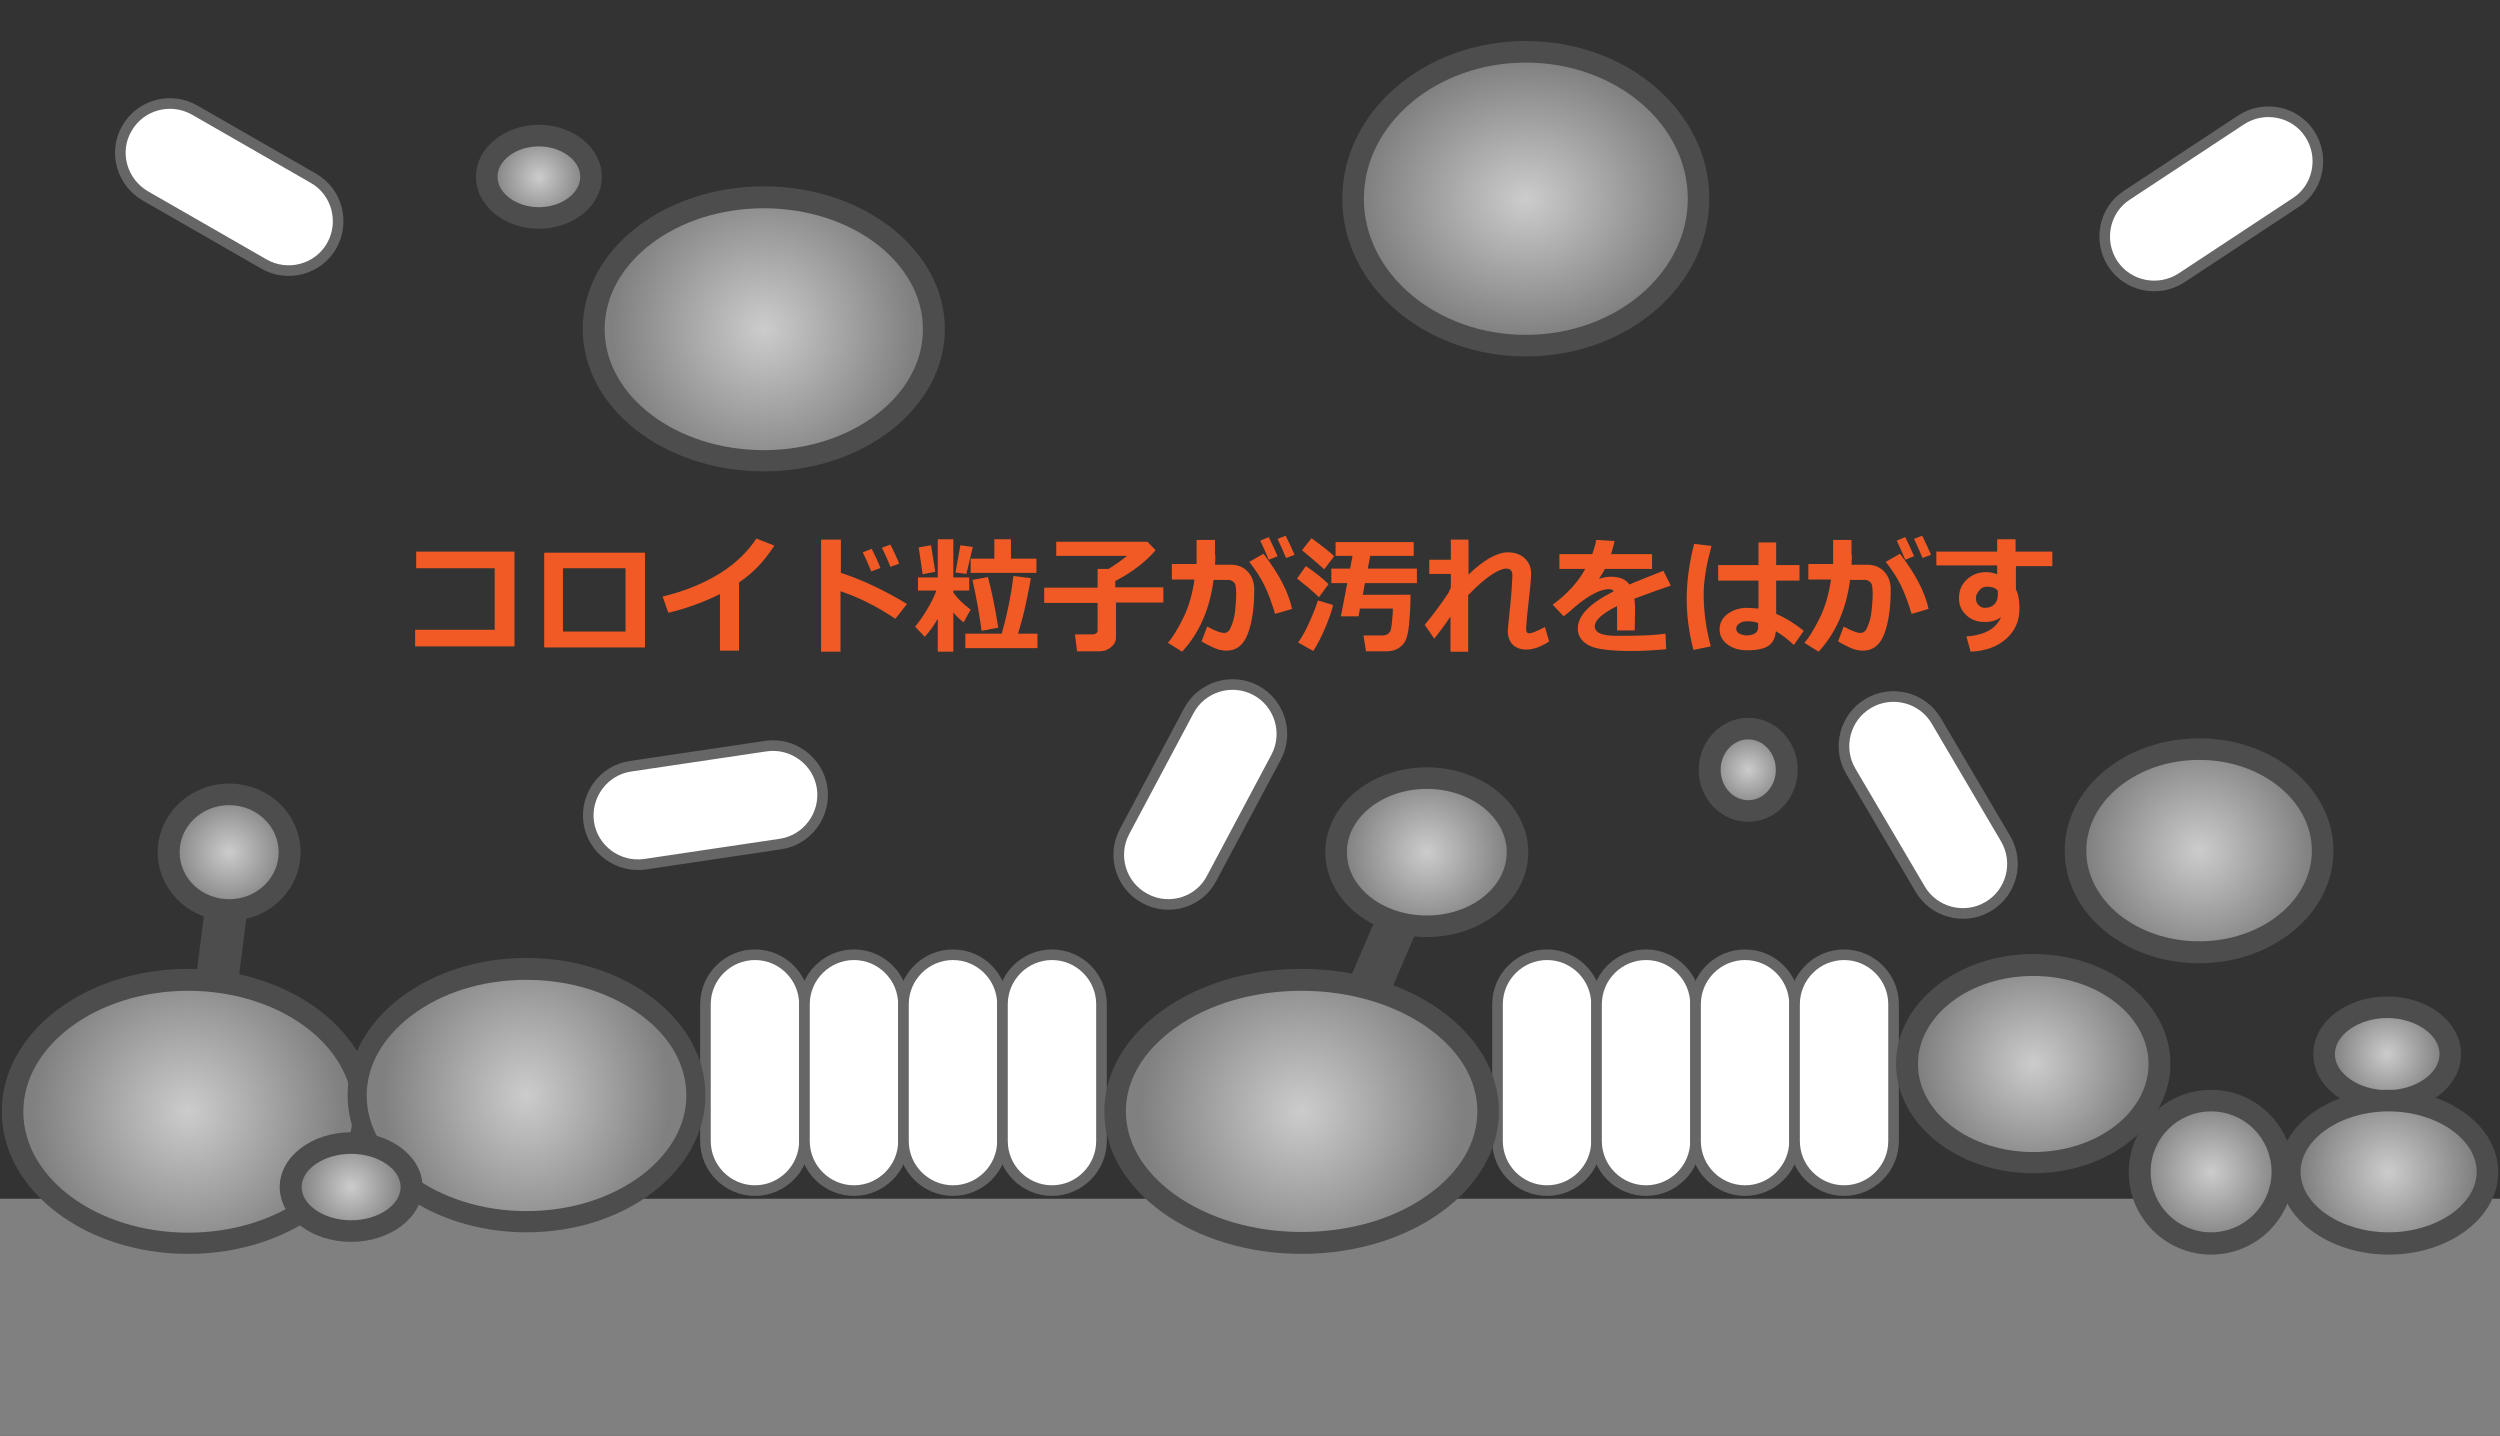 <?xml version="1.0" encoding="utf-8"?>
<!-- Generator: Adobe Illustrator 19.0.0, SVG Export Plug-In . SVG Version: 6.00 Build 0)  -->
<svg version="1.1" id="レイヤー_1" xmlns="http://www.w3.org/2000/svg" xmlns:xlink="http://www.w3.org/1999/xlink" x="0px"
	 y="0px" viewBox="0 0 707 406" style="enable-background:new 0 0 707 406;" xml:space="preserve">
<rect x="0" y="0" width="707" height="406" fill="#333333" stroke="none"/>
<style type="text/css">
	.st0{fill:#F15A24;}
	.st1{fill:#808080;}
	.st2{fill:#FFFFFF;stroke:#666666;stroke-width:3;stroke-miterlimit:10;}
	.st3{fill:url(#XMLID_74_);}
	.st4{fill:#4D4D4D;}
	.st5{fill:url(#XMLID_75_);}
	.st6{fill:url(#XMLID_76_);}
	.st7{fill:url(#XMLID_77_);}
	.st8{fill:url(#XMLID_78_);}
	.st9{fill:url(#XMLID_79_);}
	.st10{fill:url(#XMLID_80_);}
	.st11{fill:url(#XMLID_81_);}
	.st12{fill:url(#XMLID_82_);}
	.st13{fill:url(#XMLID_83_);}
	.st14{fill:url(#XMLID_84_);}
	.st15{fill:url(#XMLID_85_);}
	.st16{fill:url(#XMLID_86_);}
	.st17{fill:url(#XMLID_87_);}
	.st18{fill:url(#XMLID_88_);}
	.st19{fill:none;stroke:#4D4D4D;stroke-width:12;stroke-miterlimit:10;}
	.st20{fill:none;}
</style>
<g id="XMLID_26_">
	<path id="XMLID_27_" class="st0" d="M145.5,182.8h-28.1v-4.7h22.5v-17.4l-22.2,0V156h27.8V182.8z"/>
	<path id="XMLID_29_" class="st0" d="M182.4,183.1h-28.5v-26.8h28.5V183.1z M176.9,178.6v-17.9h-17.7v17.9H176.9z"/>
	<path id="XMLID_32_" class="st0" d="M209,184h-5.4V168c-4.4,2.2-9.2,4-14.6,5.3l-1.6-4.6c6.2-1.5,11.6-3.7,16.1-6.5s8-6.2,10.4-9.9
		l5.1,2c-1.8,2.7-3.5,4.8-5,6.3s-3.2,2.9-5,4.1V184z"/>
	<path id="XMLID_34_" class="st0" d="M256.5,170.8l-3.3,4.2c-5-3.4-10.2-6-15.5-7.8v17.1h-5.5v-31.7h5.6v9.4
		C243.6,163.9,249.9,166.8,256.5,170.8z M249,160.6l-2.6,1c-1-2.4-1.8-4.2-2.4-5.4l2.5-1C247.5,157.1,248.3,158.9,249,160.6z
		 M254.3,159.4l-2.5,0.9c-0.8-2.1-1.6-3.8-2.4-5.4l2.4-0.9C252.8,155.9,253.6,157.7,254.3,159.4z"/>
	<path id="XMLID_38_" class="st0" d="M265.2,175c-1.1,1.9-2.3,3.6-3.7,5.1l-2.7-2.9c1-1.2,2.1-2.7,3.3-4.7s2.1-3.8,2.7-5.5h-5.2
		v-3.7h5.6v-10.8h4.4v10.8h4.5v3.7h-4.5v0.6c1.2,1.7,2.9,3.3,4.9,4.8l-2,3.6c-0.9-0.7-1.9-1.6-2.9-2.8v11.1h-4.4V175z M264.5,161.7
		l-3.6,0.7c0-0.4-0.4-2.9-1.1-7.6l3.5-0.6C263.6,156,264,158.5,264.5,161.7z M275.1,154.7c-0.3,1.2-0.9,3.8-1.8,7.6l-3.1-0.4
		l1.4-7.7L275.1,154.7z M293.4,183.3H273v-4.1h10.3c1.6-5.7,2.7-11.2,3.3-16.3l4.9,0.6c-0.2,1.6-0.7,4-1.4,7.3s-1.5,6.1-2.2,8.4h5.5
		V183.3z M293.1,162h-18.6v-4h6.7v-5.5h4.7v5.5h7.2V162z M282.3,177.5l-4.7,0.9c-0.6-4.4-1.4-9.2-2.6-14.4l4.4-0.8
		C280.5,167.4,281.5,172.2,282.3,177.5z"/>
	<path id="XMLID_45_" class="st0" d="M315.6,180.3c0,1.1-0.5,2-1.5,2.8s-2.1,1.1-3.4,1.1h-6.1l-0.6-4.8h5.1c0.3,0,0.6-0.1,0.9-0.3
		s0.4-0.5,0.4-0.8v-7.8h-15.1v-4.3h15.1v-5.3h3.1c1.8-1.1,3.6-2.4,5.2-3.7h-20v-4l25.8,0l2.3,2.4c-2.8,3.3-6.6,6.2-11.4,8.7v1.8H329
		v4.3h-13.4V180.3z"/>
	<path id="XMLID_47_" class="st0" d="M343.7,157c0,0.8,0,1.7-0.1,2.7h4.5c2,0,3.6,0.7,4.8,2s1.8,3,1.8,5c0,5.1-0.6,9.3-1.8,12.5
		s-3.2,4.8-6,4.8c-0.8,0-1.7-0.1-2.6-0.4s-2.4-1-4.5-2.2l1.6-4.2c2.2,1.2,3.8,1.8,4.8,1.8c0.5,0,0.8-0.2,1.2-0.5s0.7-1.1,1.1-2.2
		s0.7-2.4,0.8-3.7s0.3-2.9,0.3-4.6c0-1.2-0.1-2-0.2-2.5s-0.4-0.8-0.8-1.1s-0.8-0.4-1.3-0.4h-4.1c-1.1,8.4-4.1,15.1-8.9,20.3l-4-2.5
		c1.3-1.5,2.7-3.8,4.3-7s2.6-6.8,3.2-10.9h-6.4v-4.4h7l0-6.8h5.2V157z M365.4,172.2l-4.8,1.4c-1-3.3-2-6-3.1-8.2s-2.5-4.3-4.2-6.5
		l4-2.3C361.7,162.3,364.4,167.5,365.4,172.2z M361.3,157.3l-2.5,1c-1-2.4-1.8-4.2-2.4-5.4l2.4-1
		C359.8,153.9,360.6,155.7,361.3,157.3z M366.1,156.9l-2.4,0.9c-0.8-1.9-1.6-3.7-2.4-5.4l2.3-0.9
		C364.5,153.4,365.4,155.2,366.1,156.9z"/>
	<path id="XMLID_52_" class="st0" d="M375.7,165.2l-2.7,3.7c-1.7-1.7-3.8-3.4-6.2-5.3l2.5-3.5C372.1,162,374.2,163.7,375.7,165.2z
		 M377,171.1c-0.4,1.8-1.2,4-2.3,6.6s-2.2,4.7-3.3,6.4l-4.3-2.4c1.2-1.6,2.3-3.7,3.4-6.2s1.8-4.4,2.2-5.7L377,171.1z M377.3,157.3
		l-2.8,3.7c-1.9-1.7-4-3.5-6.3-5.4l2.7-3.4C373.9,154.4,376.1,156.1,377.3,157.3z M398.9,168.2c0,3.2-0.2,5.9-0.4,8.2
		s-0.6,3.8-1,4.7s-1.1,1.6-2,2.2s-2.2,0.9-3.7,0.9h-5.5l-0.7-4.5h5.4c0.5,0,0.9-0.1,1.3-0.3s0.6-0.5,0.8-0.8s0.4-1.1,0.5-2.3
		s0.3-2.5,0.3-4.2h-9.3l-0.4,2.2h-5l1.8-9.4h-4.5v-4.1h5.3l0.7-3.6h-4.8v-3.9h22.1v3.9h-12.3l-0.7,3.6h13.9v4.1h-14.7l-0.6,3.3
		H398.9z"/>
	<path id="XMLID_57_" class="st0" d="M410.3,174.2c-1.8,2.7-3.4,4.8-4.7,6.4l-2.7-3.9c1.8-2.1,4.1-5.1,6.7-9
		c0.1-0.3,0.4-0.8,0.7-1.5v-3.9h-6.1v-4h6.1v-5.7h5v9.9c4.3-4.2,8.1-6.3,11.2-6.3c1.9,0,3.5,0.6,4.7,1.7s1.8,2.6,1.8,4.4
		c0,1-0.2,3.6-0.7,7.8c-0.4,3.4-0.6,5.8-0.7,7.4v0.4c0,0.8,0.3,1.2,0.8,1.2c0.8,0,2.3-0.6,4.5-1.8l1.2,4.1c-2.3,1.5-4.4,2.3-6.5,2.3
		c-1.6,0-2.9-0.5-3.8-1.4s-1.4-2.2-1.4-3.9c0-0.4,0.3-3.2,0.8-8.2c0.3-2.9,0.4-5.4,0.5-7.3v-0.3c0-1.2-0.6-1.8-1.8-1.8
		c-1,0-2.4,0.6-4.2,1.8s-4,3.1-6.5,5.7v16h-5V174.2z"/>
	<path id="XMLID_59_" class="st0" d="M462.3,178.3h-5l0-6.9c-4.2,2.1-6.3,4-6.3,5.7c0,1.8,2,2.7,6,2.7l2,0c5.4,0,9.4-0.2,12-0.6
		l0.2,4.4c-3.3,0.3-6.5,0.5-9.7,0.5c-6.1,0-10.2-0.5-12.2-1.6s-3.1-2.6-3.1-4.8c0-3.6,3.4-7.1,10.2-10.5c-0.3-0.4-0.8-0.6-1.4-0.6
		c-1.1,0-2.5,0.4-4.1,1.2s-3.5,2.1-5.6,3.9c-1.4,1.3-2.5,2.1-3.1,2.6l-3.1-3.3c4.1-3,7.2-6.4,9.2-10.1H441v-4.2h9.3
		c0.5-1.4,0.9-2.7,1.1-4l5.2,0.3c-0.3,1.5-0.7,2.7-1,3.7h11.6v4.2h-13.3c-0.3,0.6-0.9,1.5-1.7,2.8c1.2-0.4,2.3-0.6,3.4-0.6
		c2.4,0,4.1,0.7,5.2,2.2c1.5-0.7,4.7-1.9,9.6-3.9l2.1,4.2c-2.3,0.8-5.8,2-10.3,3.7c0.1,0.9,0.2,1.8,0.2,2.8L462.3,178.3z"/>
	<path id="XMLID_61_" class="st0" d="M484,154.4c-1.4,5.2-2.2,9.7-2.2,13.6c0,5,0.7,9.9,2,14.8l-4.9,1c-1.3-5-1.9-9.8-1.9-14.5
		c0-4.9,0.7-10,2.1-15.5L484,154.4z M510.1,178.4l-2.8,4c-1.7-1.6-3.4-2.9-5.1-3.9c-0.1,1.7-0.7,3.1-1.9,4s-3.2,1.4-6.2,1.4
		c-2.2,0-4-0.5-5.5-1.6s-2.3-2.5-2.3-4.3s0.8-3.3,2.3-4.4s3.3-1.7,5.4-1.7c0.9,0,2,0.1,3.3,0.2v-7.9h-11.4v-4.4h11.4v-6.4h5v6.4h6.6
		v4.4h-6.6v9.4C504.7,174.6,507.4,176.2,510.1,178.4z M497.2,177.4v-1.2c-0.9-0.4-2-0.5-3.3-0.5c-0.8,0-1.4,0.2-2,0.6
		s-0.9,0.9-0.9,1.5s0.3,1.1,0.9,1.4s1.3,0.5,2.2,0.5C496.1,179.6,497.2,178.9,497.2,177.4z"/>
	<path id="XMLID_65_" class="st0" d="M523.7,157c0,0.8,0,1.7-0.1,2.7h4.5c2,0,3.6,0.7,4.8,2s1.8,3,1.8,5c0,5.1-0.6,9.3-1.8,12.5
		s-3.2,4.8-6,4.8c-0.8,0-1.7-0.1-2.6-0.4s-2.4-1-4.5-2.2l1.6-4.2c2.2,1.2,3.8,1.8,4.8,1.8c0.5,0,0.8-0.2,1.2-0.5s0.7-1.1,1.1-2.2
		s0.7-2.4,0.8-3.7s0.3-2.9,0.3-4.6c0-1.2-0.1-2-0.2-2.5s-0.4-0.8-0.8-1.1s-0.8-0.4-1.3-0.4h-4.1c-1.1,8.4-4.1,15.1-8.9,20.3l-4-2.5
		c1.3-1.5,2.7-3.8,4.3-7s2.6-6.8,3.2-10.9h-6.4v-4.4h7l0-6.8h5.2V157z M545.4,172.2l-4.8,1.4c-1-3.3-2-6-3.1-8.2s-2.5-4.3-4.2-6.5
		l4-2.3C541.7,162.3,544.4,167.5,545.4,172.2z M541.3,157.3l-2.5,1c-1-2.4-1.8-4.2-2.4-5.4l2.4-1
		C539.8,153.9,540.6,155.7,541.3,157.3z M546.1,156.9l-2.4,0.9c-0.8-1.9-1.6-3.7-2.4-5.4l2.3-0.9
		C544.5,153.4,545.4,155.2,546.1,156.9z"/>
	<path id="XMLID_70_" class="st0" d="M580.5,160.1h-10.4v6.6c0.7,1.3,1,3.1,1,5.4c0,3.6-1.3,6.4-3.8,8.6s-5.8,3.4-10,3.6l-1.2-4.3
		c5.2-0.4,8.4-2.2,9.8-5.5c-1.3,1-2.8,1.4-4.6,1.4c-2.1,0-3.8-0.6-5.2-1.9s-2.1-2.8-2.1-4.8c0-2.2,0.7-3.9,2.2-5.3s3.3-2.1,5.5-2.1
		c1.1,0,2.1,0.2,3.1,0.6v-2.5h-17.2V156h17.2v-3.5h5.2v3.5h10.4V160.1z M565,168.1l0-1c-0.6-0.8-1.6-1.2-3.1-1.2
		c-0.8,0-1.5,0.3-2.1,1s-1,1.4-1,2.2c0,0.8,0.2,1.5,0.7,2s1.1,0.8,1.8,0.8c1.1,0,2-0.3,2.7-1S565,169.3,565,168.1z"/>
</g>
<rect id="XMLID_303_" y="339" class="st1" width="707" height="67"/>
<g id="XMLID_647_">
	<g id="XMLID_276_">
		<path id="XMLID_295_" class="st2" d="M213.5,336.7L213.5,336.7c-7.7,0-14-6.3-14-14V284c0-7.7,6.3-14,14-14h0c7.7,0,14,6.3,14,14
			v38.7C227.5,330.4,221.2,336.7,213.5,336.7z"/>
		<path id="XMLID_294_" class="st2" d="M241.5,336.7L241.5,336.7c-7.7,0-14-6.3-14-14V284c0-7.7,6.3-14,14-14h0c7.7,0,14,6.3,14,14
			v38.7C255.5,330.4,249.2,336.7,241.5,336.7z"/>
		<path id="XMLID_293_" class="st2" d="M269.5,336.7L269.5,336.7c-7.7,0-14-6.3-14-14V284c0-7.7,6.3-14,14-14l0,0
			c7.7,0,14,6.3,14,14v38.7C283.5,330.4,277.2,336.7,269.5,336.7z"/>
		<path id="XMLID_292_" class="st2" d="M297.5,336.7L297.5,336.7c-7.7,0-14-6.3-14-14V284c0-7.7,6.3-14,14-14l0,0
			c7.7,0,14,6.3,14,14v38.7C311.5,330.4,305.2,336.7,297.5,336.7z"/>
		<path id="XMLID_286_" class="st2" d="M437.5,336.7L437.5,336.7c-7.7,0-14-6.3-14-14V284c0-7.7,6.3-14,14-14l0,0
			c7.7,0,14,6.3,14,14v38.7C451.5,330.4,445.2,336.7,437.5,336.7z"/>
		<path id="XMLID_285_" class="st2" d="M465.5,336.7L465.5,336.7c-7.7,0-14-6.3-14-14V284c0-7.7,6.3-14,14-14l0,0
			c7.7,0,14,6.3,14,14v38.7C479.5,330.4,473.2,336.7,465.5,336.7z"/>
		<path id="XMLID_284_" class="st2" d="M493.5,336.7L493.5,336.7c-7.7,0-14-6.3-14-14V284c0-7.7,6.3-14,14-14l0,0
			c7.7,0,14,6.3,14,14v38.7C507.5,330.4,501.2,336.7,493.5,336.7z"/>
		<path id="XMLID_278_" class="st2" d="M521.5,336.7L521.5,336.7c-7.7,0-14-6.3-14-14V284c0-7.7,6.3-14,14-14l0,0
			c7.7,0,14,6.3,14,14v38.7C535.5,330.4,529.2,336.7,521.5,336.7z"/>
	</g>
	<g id="XMLID_527_">
		
			<radialGradient id="XMLID_74_" cx="53.2" cy="91.417" r="43.884" gradientTransform="matrix(1 0 0 -1 1.618901e-010 405.717)" gradientUnits="userSpaceOnUse">
			<stop  offset="0" style="stop-color:#FFFFFF"/>
			<stop  offset="0" style="stop-color:#CCCCCC"/>
			<stop  offset="1" style="stop-color:#808080"/>
		</radialGradient>
		<path id="XMLID_533_" class="st3" d="M53.2,351.6c-27.4,0-49.7-16.7-49.7-37.3c0-20.5,22.3-37.3,49.7-37.3s49.7,16.7,49.7,37.3
			S80.6,351.6,53.2,351.6z"/>
		<path id="XMLID_528_" class="st4" d="M53.2,280.2c25.7,0,46.6,15.3,46.6,34.2s-20.9,34.2-46.6,34.2S6.6,333.2,6.6,314.4
			S27.5,280.2,53.2,280.2 M53.2,274c-29.1,0-52.7,18-52.7,40.3s23.6,40.3,52.7,40.3s52.7-18,52.7-40.3
			C105.9,292.1,82.3,274,53.2,274L53.2,274z"/>
	</g>
	<g id="XMLID_518_">
		
			<radialGradient id="XMLID_75_" cx="64.8" cy="164.717" r="16.722" gradientTransform="matrix(1 0 0 -1 1.618901e-010 405.717)" gradientUnits="userSpaceOnUse">
			<stop  offset="0" style="stop-color:#FFFFFF"/>
			<stop  offset="0" style="stop-color:#CCCCCC"/>
			<stop  offset="1" style="stop-color:#808080"/>
		</radialGradient>
		<path id="XMLID_526_" class="st5" d="M64.8,257.3c-9.4,0-17.1-7.3-17.1-16.3s7.7-16.3,17.1-16.3S81.9,232,81.9,241
			S74.3,257.3,64.8,257.3z"/>
		<path id="XMLID_521_" class="st4" d="M64.8,227.7c7.7,0,14,5.9,14,13.3s-6.3,13.3-14,13.3s-14-5.9-14-13.3S57.1,227.7,64.8,227.7
			 M64.8,221.6c-11.1,0-20.2,8.7-20.2,19.4s9,19.4,20.2,19.4S85,251.7,85,241S76,221.6,64.8,221.6L64.8,221.6z"/>
	</g>
	<g id="XMLID_511_">
		
			<radialGradient id="XMLID_76_" cx="216" cy="312.724" r="43.04" gradientTransform="matrix(1 0 0 -1 1.618901e-010 405.717)" gradientUnits="userSpaceOnUse">
			<stop  offset="0" style="stop-color:#FFFFFF"/>
			<stop  offset="0" style="stop-color:#CCCCCC"/>
			<stop  offset="1" style="stop-color:#808080"/>
		</radialGradient>
		<path id="XMLID_517_" class="st6" d="M216,130.3c-26.5,0-48.1-16.7-48.1-37.3c0-20.5,21.6-37.3,48.1-37.3s48.1,16.8,48.1,37.4
			C264.1,113.6,242.5,130.3,216,130.3z"/>
		<path id="XMLID_512_" class="st4" d="M216,58.9c24.8,0,45,15.3,45,34.2s-20.2,34.2-45,34.2s-45-15.3-45-34.2S191.2,58.9,216,58.9
			 M216,52.7c-28.3,0-51.2,18-51.2,40.3s22.9,40.3,51.2,40.3s51.2-18,51.2-40.3C267.2,70.8,244.3,52.7,216,52.7L216,52.7z"/>
	</g>
	<g id="XMLID_502_">
		
			<radialGradient id="XMLID_77_" cx="403.5" cy="164.717" r="23.413" gradientTransform="matrix(1 0 0 -1 1.618901e-010 405.717)" gradientUnits="userSpaceOnUse">
			<stop  offset="0" style="stop-color:#FFFFFF"/>
			<stop  offset="0" style="stop-color:#CCCCCC"/>
			<stop  offset="1" style="stop-color:#808080"/>
		</radialGradient>
		<path id="XMLID_508_" class="st7" d="M403.5,262c-14.1,0-25.6-9.4-25.6-21s11.5-21,25.6-21s25.6,9.4,25.6,21S417.7,262,403.5,262z
			"/>
		<path id="XMLID_503_" class="st4" d="M403.5,223.1c12.4,0,22.6,8,22.6,17.9s-10.1,17.9-22.6,17.9s-22.6-8-22.6-17.9
			S391.1,223.1,403.5,223.1 M403.5,217c-15.8,0-28.7,10.8-28.7,24s12.8,24,28.7,24s28.7-10.8,28.7-24S419.4,217,403.5,217L403.5,217
			z"/>
	</g>
	<g id="XMLID_493_">
		
			<radialGradient id="XMLID_78_" cx="368.1" cy="91.417" r="45.659" gradientTransform="matrix(1 0 0 -1 1.618901e-010 405.717)" gradientUnits="userSpaceOnUse">
			<stop  offset="0" style="stop-color:#FFFFFF"/>
			<stop  offset="0" style="stop-color:#CCCCCC"/>
			<stop  offset="1" style="stop-color:#808080"/>
		</radialGradient>
		<path id="XMLID_501_" class="st8" d="M368.1,351.6c-29.1,0-52.8-16.7-52.8-37.3c0-20.5,23.7-37.3,52.8-37.3s52.8,16.7,52.8,37.3
			S397.2,351.6,368.1,351.6z"/>
		<path id="XMLID_496_" class="st4" d="M368.1,280.2c13.6,0,26.4,3.8,35.9,10.6c8.9,6.4,13.8,14.8,13.8,23.5
			c0,8.8-4.9,17.1-13.8,23.5c-9.5,6.9-22.3,10.6-35.9,10.6s-26.4-3.8-35.9-10.6c-8.9-6.4-13.8-14.8-13.8-23.5
			c0-8.8,4.9-17.1,13.8-23.5C341.7,283.9,354.5,280.2,368.1,280.2 M368.1,274c-30.8,0-55.8,18-55.8,40.3s25,40.3,55.8,40.3
			s55.8-18,55.8-40.3C423.9,292.1,398.9,274,368.1,274L368.1,274z"/>
	</g>
	<g id="XMLID_468_">
		
			<radialGradient id="XMLID_79_" cx="621.9" cy="165.154" r="31.988" gradientTransform="matrix(1 0 0 -1 1.618901e-010 405.717)" gradientUnits="userSpaceOnUse">
			<stop  offset="0" style="stop-color:#FFFFFF"/>
			<stop  offset="0" style="stop-color:#CCCCCC"/>
			<stop  offset="1" style="stop-color:#808080"/>
		</radialGradient>
		<path id="XMLID_476_" class="st9" d="M621.9,269.3c-19.3,0-34.9-12.9-34.9-28.7s15.7-28.7,34.9-28.7s34.9,12.9,34.9,28.7
			S641.2,269.3,621.9,269.3z"/>
		<path id="XMLID_471_" class="st4" d="M621.9,214.9c17.6,0,31.9,11.5,31.9,25.7s-14.3,25.6-31.9,25.6S590,254.7,590,240.6
			S604.3,214.9,621.9,214.9 M621.9,208.8c-21,0-38,14.2-38,31.8c0,17.6,17,31.8,38,31.8s38-14.2,38-31.8
			C659.9,223,642.9,208.8,621.9,208.8L621.9,208.8z"/>
	</g>
	<g id="XMLID_448_">
		
			<radialGradient id="XMLID_80_" cx="625.3" cy="74.317" r="20.2" gradientTransform="matrix(1 0 0 -1 1.618901e-010 405.717)" gradientUnits="userSpaceOnUse">
			<stop  offset="0" style="stop-color:#FFFFFF"/>
			<stop  offset="0" style="stop-color:#CCCCCC"/>
			<stop  offset="1" style="stop-color:#808080"/>
		</radialGradient>
		<path id="XMLID_467_" class="st10" d="M625.3,351.6c-11.1,0-20.2-9.1-20.2-20.2s9.1-20.2,20.2-20.2s20.2,9.1,20.2,20.2
			S636.4,351.6,625.3,351.6z"/>
		<path id="XMLID_449_" class="st4" d="M625.3,314.3c9.5,0,17.1,7.7,17.1,17.1s-7.7,17.1-17.1,17.1c-9.5,0-17.1-7.7-17.1-17.1
			S615.8,314.3,625.3,314.3 M625.3,308.2c-12.8,0-23.3,10.4-23.3,23.3c0,12.8,10.4,23.3,23.3,23.3s23.3-10.4,23.3-23.3
			C648.5,318.6,638.1,308.2,625.3,308.2L625.3,308.2z"/>
	</g>
	<g id="XMLID_443_">
		
			<radialGradient id="XMLID_81_" cx="675.1" cy="107.644" r="15.715" gradientTransform="matrix(1 0 0 -1 1.618901e-010 405.717)" gradientUnits="userSpaceOnUse">
			<stop  offset="0" style="stop-color:#FFFFFF"/>
			<stop  offset="0" style="stop-color:#CCCCCC"/>
			<stop  offset="1" style="stop-color:#808080"/>
		</radialGradient>
		<path id="XMLID_447_" class="st11" d="M675.1,311.3c-9.9,0-17.9-5.9-17.9-13.2s8-13.2,17.9-13.2s17.9,5.9,17.9,13.2
			S685,311.3,675.1,311.3z"/>
		<path id="XMLID_444_" class="st4" d="M675.1,287.9c8,0,14.8,4.7,14.8,10.2s-6.8,10.2-14.8,10.2s-14.8-4.7-14.8-10.2
			S667.1,287.9,675.1,287.9 M675.1,281.8c-11.6,0-20.9,7.3-20.9,16.3s9.4,16.3,20.9,16.3c11.6,0,20.9-7.3,20.9-16.3
			S686.7,281.8,675.1,281.8L675.1,281.8z"/>
	</g>
	<g id="XMLID_438_">
		
			<radialGradient id="XMLID_82_" cx="675.5" cy="74.317" r="24.375" gradientTransform="matrix(1 0 0 -1 1.618901e-010 405.717)" gradientUnits="userSpaceOnUse">
			<stop  offset="0" style="stop-color:#FFFFFF"/>
			<stop  offset="0" style="stop-color:#CCCCCC"/>
			<stop  offset="1" style="stop-color:#808080"/>
		</radialGradient>
		<path id="XMLID_442_" class="st12" d="M675.5,351.6c-15.4,0-28-9.1-28-20.2s12.5-20.2,28-20.2s28,9.1,28,20.2
			S690.9,351.6,675.5,351.6z"/>
		<path id="XMLID_439_" class="st4" d="M675.5,314.3c13.5,0,24.9,7.8,24.9,17.1s-11.4,17.1-24.9,17.1s-24.9-7.8-24.9-17.1
			S662,314.3,675.5,314.3 M675.5,308.2c-17.1,0-31,10.4-31,23.3c0,12.8,13.9,23.3,31,23.3s31-10.4,31-23.3
			C706.5,318.6,692.6,308.2,675.5,308.2L675.5,308.2z"/>
	</g>
	<g id="XMLID_433_">
		
			<radialGradient id="XMLID_83_" cx="431.5" cy="383.899" r="45.386" gradientTransform="matrix(1 0 0 -0.864 0 388.035)" gradientUnits="userSpaceOnUse">
			<stop  offset="0" style="stop-color:#FFFFFF"/>
			<stop  offset="0" style="stop-color:#CCCCCC"/>
			<stop  offset="1" style="stop-color:#808080"/>
		</radialGradient>
		<path id="XMLID_437_" class="st13" d="M431.5,97.8c-27,0-48.9-18.7-48.9-41.6s21.9-41.6,48.9-41.6s48.9,18.7,48.9,41.6
			S458.5,97.8,431.5,97.8z"/>
		<path id="XMLID_434_" class="st4" d="M431.5,17.7c25.3,0,45.8,17.3,45.8,38.5s-20.6,38.5-45.8,38.5s-45.8-17.3-45.8-38.5
			S406.3,17.7,431.5,17.7 M431.5,11.6c-28.7,0-51.9,20-51.9,44.6s23.3,44.6,51.9,44.6c28.7,0,51.9-20,51.9-44.6
			S460.2,11.6,431.5,11.6L431.5,11.6z"/>
	</g>
	<g id="XMLID_360_">
		
			<radialGradient id="XMLID_84_" cx="575.019" cy="104.917" r="32.082" gradientTransform="matrix(1 0 0 -1 1.618901e-010 405.717)" gradientUnits="userSpaceOnUse">
			<stop  offset="0" style="stop-color:#FFFFFF"/>
			<stop  offset="0" style="stop-color:#CCCCCC"/>
			<stop  offset="1" style="stop-color:#808080"/>
		</radialGradient>
		<path id="XMLID_364_" class="st14" d="M575,328.8c-19.7,0-35.7-12.5-35.7-28s16-28,35.7-28s35.7,12.5,35.7,28
			S594.7,328.8,575,328.8z"/>
		<path id="XMLID_361_" class="st4" d="M575,276c18,0,32.6,11.2,32.6,24.9S593,325.8,575,325.8s-32.6-11.2-32.6-24.9
			S557,276,575,276 M575,269.8c-21.4,0-38.8,13.9-38.8,31s17.4,31,38.8,31c21.4,0,38.8-13.9,38.8-31S596.5,269.8,575,269.8
			L575,269.8z"/>
	</g>
	<g id="XMLID_355_">
		
			<radialGradient id="XMLID_85_" cx="494.425" cy="188.017" r="11.295" gradientTransform="matrix(1 0 0 -1 1.618901e-010 405.717)" gradientUnits="userSpaceOnUse">
			<stop  offset="0" style="stop-color:#FFFFFF"/>
			<stop  offset="0" style="stop-color:#CCCCCC"/>
			<stop  offset="1" style="stop-color:#808080"/>
		</radialGradient>
		<path id="XMLID_359_" class="st15" d="M494.4,229.4c-6,0-10.9-5.2-10.9-11.7c0-6.4,4.9-11.7,10.9-11.7s10.9,5.2,10.9,11.7
			C505.3,224.1,500.4,229.4,494.4,229.4z"/>
		<path id="XMLID_356_" class="st4" d="M494.4,209.1c4.3,0,7.8,3.9,7.8,8.6s-3.5,8.6-7.8,8.6s-7.8-3.9-7.8-8.6
			S490.1,209.1,494.4,209.1 M494.4,203c-7.7,0-14,6.6-14,14.7s6.2,14.7,14,14.7c7.7,0,14-6.6,14-14.7
			C508.4,209.6,502.1,203,494.4,203L494.4,203z"/>
	</g>
	<g id="XMLID_350_">
		
			<radialGradient id="XMLID_86_" cx="-134.418" cy="96.017" r="45.479" gradientTransform="matrix(0.895 0 0 -1 269.138 405.717)" gradientUnits="userSpaceOnUse">
			<stop  offset="0" style="stop-color:#FFFFFF"/>
			<stop  offset="0" style="stop-color:#CCCCCC"/>
			<stop  offset="1" style="stop-color:#808080"/>
		</radialGradient>
		<path id="XMLID_354_" class="st16" d="M148.9,345.4c-26.4,0-47.9-16-47.9-35.7s21.5-35.7,47.9-35.7s47.9,16,47.9,35.7
			S175.2,345.4,148.9,345.4z"/>
		<path id="XMLID_351_" class="st4" d="M148.9,277.1c12.4,0,24.1,3.7,32.8,10.3c8.1,6.1,12.4,14.1,12.4,22.4s-4.4,16.2-12.4,22.4
			c-8.7,6.6-20.3,10.3-32.8,10.3c-12.4,0-24.1-3.7-32.8-10.3c-8.1-6.1-12.4-14.1-12.4-22.4s4.4-16.2,12.4-22.4
			C124.8,280.7,136.4,277.1,148.9,277.1 M148.9,270.9c-28,0-50.6,17.4-50.6,38.8s22.6,38.8,50.6,38.8s50.6-17.4,50.6-38.8
			S176.8,270.9,148.9,270.9L148.9,270.9z"/>
	</g>
	<g id="XMLID_345_">
		
			<radialGradient id="XMLID_87_" cx="99.3" cy="70.044" r="14.968" gradientTransform="matrix(1 0 0 -1 1.618901e-010 405.717)" gradientUnits="userSpaceOnUse">
			<stop  offset="0" style="stop-color:#FFFFFF"/>
			<stop  offset="0" style="stop-color:#CCCCCC"/>
			<stop  offset="1" style="stop-color:#808080"/>
		</radialGradient>
		<path id="XMLID_349_" class="st17" d="M99.3,348.1c-9.4,0-17.1-5.6-17.1-12.4c0-6.9,7.7-12.4,17.1-12.4s17.1,5.6,17.1,12.4
			S108.8,348.1,99.3,348.1z"/>
		<path id="XMLID_346_" class="st4" d="M99.3,326.3c7.6,0,14,4.3,14,9.4s-6.4,9.4-14,9.4s-14-4.3-14-9.4S91.7,326.3,99.3,326.3
			 M99.3,320.2c-11.1,0-20.2,6.9-20.2,15.5s9,15.5,20.2,15.5c11.1,0,20.2-6.9,20.2-15.5S110.5,320.2,99.3,320.2L99.3,320.2z"/>
	</g>
	<g id="XMLID_340_">
		
			<radialGradient id="XMLID_88_" cx="152.45" cy="355.616" r="13.304" gradientTransform="matrix(1 0 0 -1 1.618901e-010 405.717)" gradientUnits="userSpaceOnUse">
			<stop  offset="0" style="stop-color:#FFFFFF"/>
			<stop  offset="0" style="stop-color:#CCCCCC"/>
			<stop  offset="1" style="stop-color:#808080"/>
		</radialGradient>
		<path id="XMLID_344_" class="st18" d="M152.4,61.7c-8.1,0-14.8-5.2-14.8-11.7c0-6.4,6.6-11.7,14.8-11.7c8.1,0,14.8,5.2,14.8,11.7
			C167.2,56.5,160.5,61.7,152.4,61.7z"/>
		<path id="XMLID_341_" class="st4" d="M152.4,41.4c6.3,0,11.7,3.9,11.7,8.6s-5.4,8.6-11.7,8.6s-11.7-3.9-11.7-8.6
			S146,41.4,152.4,41.4 M152.4,35.3c-9.8,0-17.8,6.6-17.8,14.7s8,14.7,17.8,14.7s17.8-6.6,17.8-14.7S162.2,35.3,152.4,35.3
			L152.4,35.3z"/>
	</g>
	<line id="XMLID_566_" class="st19" x1="395.1" y1="260.9" x2="387.5" y2="278.6"/>
	<line id="XMLID_567_" class="st19" x1="63.8" y1="258.3" x2="61.4" y2="277"/>
</g>
<path id="XMLID_296_" class="st2" d="M166.5,232.6L166.5,232.6c-1.1-7.6,4.2-14.8,11.8-15.9l38.3-5.7c7.6-1.1,14.8,4.2,15.9,11.8v0
	c1.1,7.6-4.2,14.8-11.8,15.9l-38.3,5.7C174.8,245.5,167.6,240.2,166.5,232.6z"/>
<path id="XMLID_301_" class="st2" d="M323.8,254.1L323.8,254.1c-6.8-3.6-9.4-12.1-5.8-18.9l18.2-34.2c3.6-6.8,12.1-9.4,18.9-5.8l0,0
	c6.8,3.6,9.4,12.1,5.8,18.9l-18.2,34.2C339.2,255.2,330.6,257.8,323.8,254.1z"/>
<path id="XMLID_298_" class="st2" d="M35.9,36.3L35.9,36.3c3.8-6.7,12.4-9,19.1-5.2l33.6,19.3c6.7,3.8,9,12.4,5.2,19.1l0,0
	c-3.8,6.7-12.4,9-19.1,5.2L41.1,55.4C34.4,51.5,32,42.9,35.9,36.3z"/>
<path id="XMLID_299_" class="st2" d="M597.5,74.6L597.5,74.6c-4.2-6.4-2.5-15.2,4-19.4l32.3-21.3c6.4-4.2,15.2-2.5,19.4,4l0,0
	c4.2,6.4,2.5,15.2-4,19.4l-32.3,21.3C610.4,82.8,601.7,81,597.5,74.6z"/>
<path id="XMLID_300_" class="st2" d="M562.2,256.4L562.2,256.4c-6.6,3.9-15.3,1.7-19.2-5l-19.6-33.3c-3.9-6.6-1.7-15.3,5-19.2v0
	c6.6-3.9,15.3-1.7,19.2,5l19.6,33.3C571.1,243.9,568.9,252.5,562.2,256.4z"/>
<rect id="XMLID_621_" x="0" class="st20" width="707" height="406"/>
</svg>
